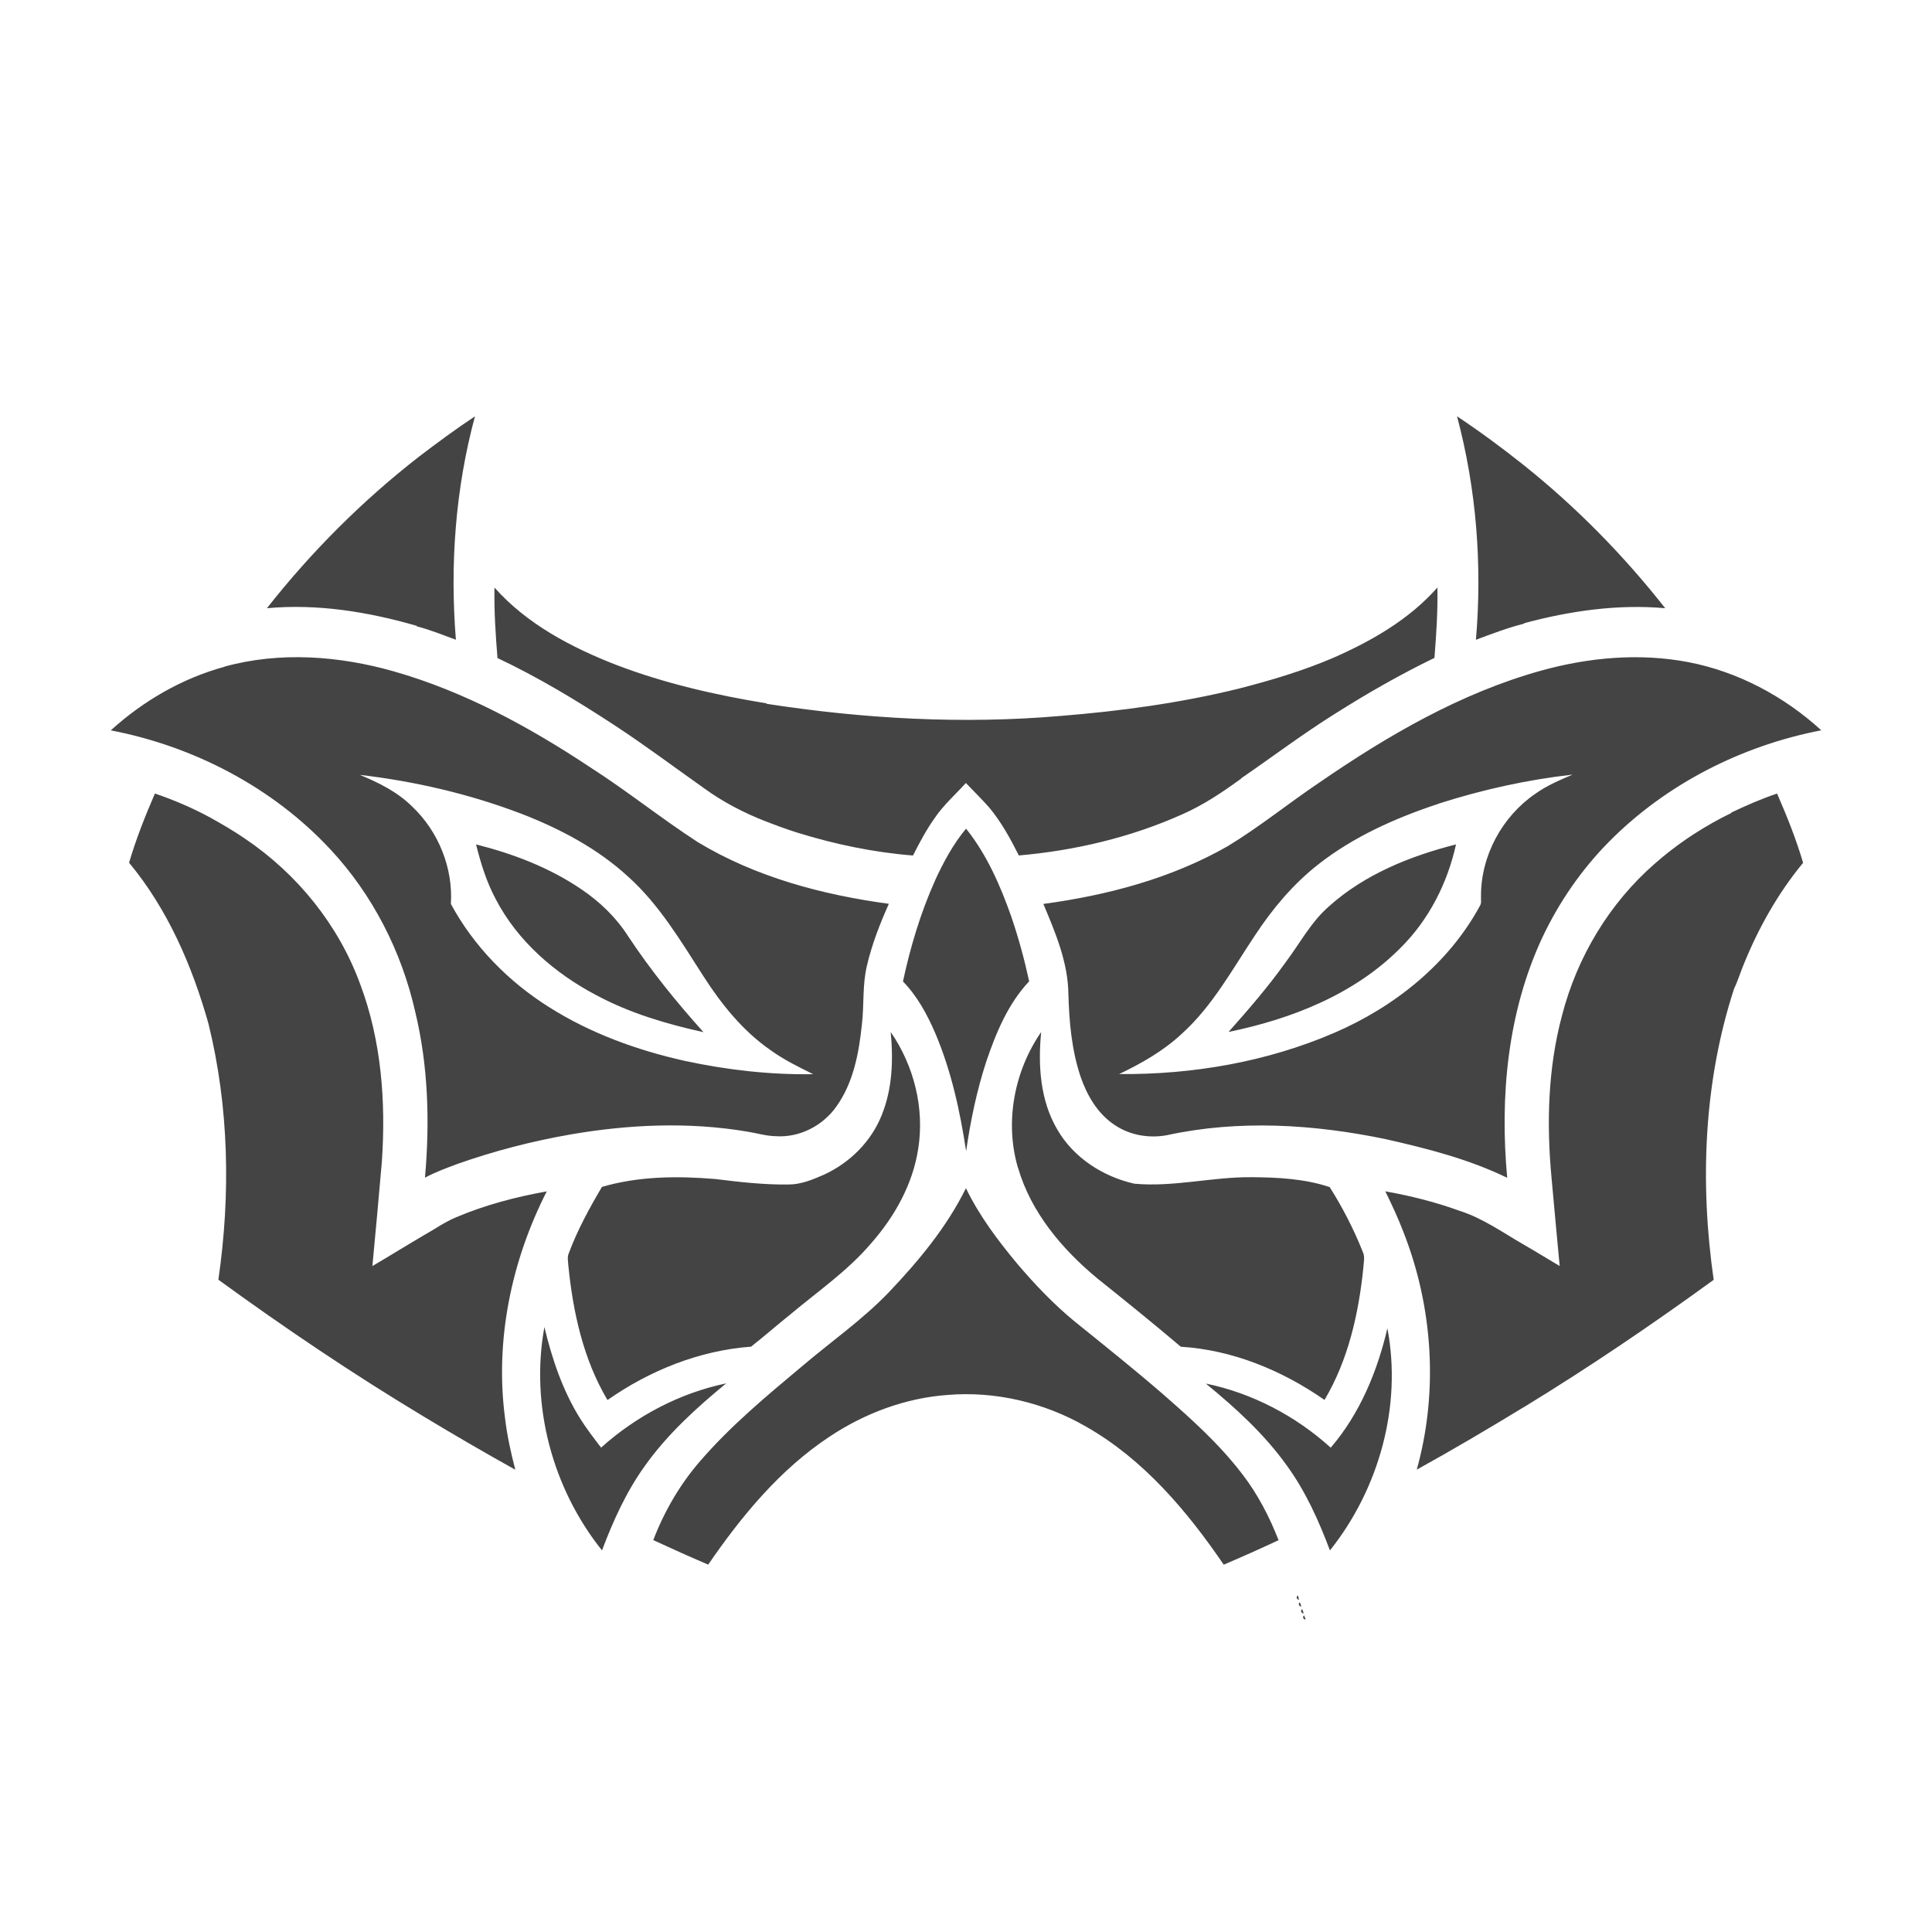 <!-- Generated by IcoMoon.io -->
<svg version="1.1" xmlns="http://www.w3.org/2000/svg" width="32" height="32" viewBox="0 0 32 32">
<path fill="#444" d="M6.906 10.367c-0.805-0.233-1.646-0.37-2.485-0.293 0.733-0.932 1.577-1.777 2.512-2.505 0.305-0.233 0.614-0.461 0.934-0.673-0.325 1.202-0.416 2.461-0.316 3.7-0.215-0.078-0.427-0.166-0.649-0.222l0.003-0.008zM25.245 10.322l0 0.007c-0.273 0.069-0.536 0.169-0.799 0.268 0.106-1.24 0.008-2.499-0.313-3.702 0.382 0.254 0.751 0.527 1.11 0.813 0.868 0.694 1.651 1.492 2.338 2.366-0.787-0.070-1.577 0.044-2.336 0.248zM12.661 13.596c-0.352-0.139-0.692-0.316-0.999-0.54-0.496-0.35-0.981-0.715-1.489-1.047-0.622-0.408-1.261-0.792-1.933-1.11-0.032-0.388-0.057-0.778-0.050-1.167 0.539 0.606 1.274 0.992 2.020 1.282 0.801 0.306 1.642 0.498 2.487 0.636l-0.001 0.007c1.61 0.249 3.248 0.341 4.872 0.201 0.995-0.080 1.988-0.215 2.957-0.454 0.528-0.136 1.053-0.292 1.555-0.507 0.638-0.28 1.262-0.637 1.728-1.166 0.008 0.39-0.019 0.778-0.049 1.166-0.567 0.274-1.113 0.587-1.644 0.923-0.535 0.334-1.038 0.715-1.557 1.071l0.001 0.004c-0.307 0.224-0.624 0.437-0.973 0.591-0.854 0.383-1.779 0.602-2.711 0.683-0.14-0.279-0.292-0.556-0.492-0.796-0.124-0.139-0.256-0.27-0.385-0.404-0.175 0.193-0.373 0.367-0.52 0.585-0.137 0.194-0.249 0.404-0.356 0.616-0.654-0.052-1.3-0.187-1.926-0.382-0.001-0.001-0.005-0.001-0.006-0.002-0.179-0.057-0.355-0.122-0.53-0.191zM7.011 23.458c-1.166-0.701-2.294-1.462-3.394-2.262 0.204-1.407 0.177-2.857-0.164-4.24-0.27-0.959-0.675-1.895-1.315-2.667 0.115-0.392 0.266-0.772 0.428-1.146 0.316 0.108 0.625 0.24 0.919 0.4 0.195 0.109 0.389 0.221 0.573 0.348 0.001 0.001 0.004 0.003 0.006 0.004 0.861 0.582 1.545 1.427 1.902 2.406 0.351 0.933 0.427 1.948 0.359 2.937-0.049 0.578-0.103 1.155-0.157 1.732 0.286-0.168 0.567-0.343 0.852-0.51 0.178-0.099 0.344-0.219 0.533-0.297 0.481-0.205 0.989-0.338 1.503-0.43-0.585 1.147-0.86 2.465-0.692 3.748 0.034 0.291 0.097 0.578 0.171 0.862-0.513-0.285-1.020-0.581-1.523-0.884zM25.24 23.306c-0.585 0.356-1.174 0.705-1.774 1.036 0.361-1.293 0.268-2.698-0.224-3.944-0.087-0.227-0.19-0.448-0.297-0.666 0.415 0.074 0.825 0.176 1.222 0.32 0.392 0.123 0.726 0.365 1.078 0.567 0.198 0.113 0.391 0.235 0.588 0.35-0.047-0.481-0.088-0.962-0.133-1.443-0.086-0.902-0.064-1.824 0.171-2.703 0.249-0.97 0.786-1.865 1.543-2.523 0.165-0.146 0.341-0.281 0.523-0.406 0.001-0.001 0.005-0.003 0.006-0.004 0.026-0.017 0.077-0.051 0.102-0.068 0.001-0.001 0.004-0.003 0.005-0.003 0.201-0.13 0.409-0.249 0.624-0.352l-0.001-0.007c0.248-0.118 0.5-0.229 0.761-0.316 0.163 0.374 0.316 0.755 0.431 1.147-0.417 0.505-0.741 1.082-0.986 1.688-0.054 0.13-0.094 0.266-0.156 0.393-0.506 1.55-0.57 3.219-0.339 4.826-1.021 0.742-2.067 1.451-3.144 2.109zM16 19.683c0.22 0.453 0.524 0.858 0.845 1.244 0.291 0.343 0.602 0.67 0.95 0.957 0.485 0.391 0.97 0.779 1.442 1.186 0.479 0.417 0.956 0.843 1.342 1.35 0.254 0.33 0.447 0.703 0.598 1.090-0.3 0.141-0.604 0.276-0.908 0.406-0.609-0.892-1.329-1.745-2.279-2.286-0.691-0.399-1.503-0.592-2.3-0.525-0.696 0.051-1.369 0.304-1.948 0.689-0.823 0.543-1.459 1.316-2.012 2.121-0.306-0.13-0.608-0.267-0.91-0.406 0.183-0.476 0.442-0.924 0.777-1.309 0.5-0.579 1.089-1.070 1.674-1.559 0.485-0.414 1.014-0.78 1.456-1.242 0.491-0.517 0.954-1.074 1.271-1.717zM9.017 21.98c0.126 0.526 0.301 1.047 0.588 1.509 0.106 0.17 0.229 0.329 0.351 0.488 0.584-0.524 1.303-0.904 2.072-1.064-0.497 0.408-0.979 0.847-1.352 1.374-0.305 0.425-0.521 0.905-0.705 1.392-0.821-1.024-1.191-2.405-0.954-3.699zM22.979 21.998c0.246 1.287-0.138 2.663-0.951 3.682-0.186-0.495-0.405-0.982-0.717-1.41-0.372-0.519-0.848-0.952-1.339-1.354 0.768 0.158 1.488 0.536 2.069 1.062 0.483-0.563 0.772-1.263 0.939-1.979zM21.497 26.424c0.005 0.018 0.014 0.055 0.019 0.073l-0.031-0.011-0.009-0.037 0.021-0.025zM21.529 26.537c0.007 0.018 0.020 0.053 0.026 0.071l-0.032-0.008-0.013-0.036 0.019-0.027zM21.568 26.651c0.006 0.018 0.020 0.055 0.026 0.073l-0.032-0.009-0.014-0.037 0.019-0.027zM21.599 26.754c0.007 0.017 0.021 0.052 0.028 0.069l-0.032-0.006-0.014-0.035 0.018-0.028zM3.716 11.042c0.919-0.254 1.901-0.18 2.81 0.079 1.167 0.333 2.243 0.92 3.25 1.588 0.609 0.39 1.174 0.845 1.781 1.239 0.958 0.579 2.063 0.873 3.165 1.022-0.147 0.33-0.28 0.668-0.362 1.021-0.078 0.319-0.046 0.651-0.084 0.975-0.049 0.474-0.141 0.968-0.424 1.363-0.223 0.316-0.609 0.516-0.998 0.49-0.164-0.002-0.322-0.052-0.483-0.077-0.968-0.163-1.962-0.118-2.926 0.049-0.635 0.111-1.262 0.273-1.87 0.488-0.182 0.068-0.365 0.135-0.536 0.227 0.081-0.916 0.055-1.849-0.161-2.745-0.225-0.999-0.706-1.943-1.406-2.693-0.957-1.028-2.264-1.707-3.637-1.971 0.537-0.487 1.181-0.862 1.883-1.053zM5.957 12.833c0.315 0.13 0.627 0.284 0.871 0.527 0.433 0.41 0.678 1.015 0.64 1.612 0.38 0.705 0.959 1.292 1.637 1.716 0.683 0.43 1.451 0.708 2.236 0.883 0.698 0.151 1.413 0.232 2.128 0.221-0.242-0.12-0.487-0.239-0.707-0.399-0.46-0.318-0.815-0.762-1.115-1.23-0.371-0.576-0.726-1.178-1.241-1.641-0.506-0.466-1.124-0.792-1.761-1.040-0.863-0.33-1.77-0.541-2.687-0.648zM7.885 13.986c0.615 0.155 1.218 0.385 1.744 0.743 0.303 0.205 0.573 0.463 0.771 0.772 0.373 0.564 0.799 1.092 1.252 1.595-0.611-0.135-1.218-0.314-1.772-0.611-0.691-0.362-1.31-0.899-1.672-1.598-0.151-0.283-0.246-0.591-0.323-0.901zM25.521 11.109c0.791-0.22 1.632-0.297 2.443-0.142 0.822 0.158 1.586 0.566 2.202 1.129-1.315 0.254-2.566 0.887-3.512 1.842-0.457 0.461-0.831 1.003-1.108 1.59-0.577 1.236-0.706 2.635-0.582 3.98-0.638-0.31-1.332-0.487-2.021-0.642-1.185-0.245-2.424-0.323-3.613-0.064-0.299 0.056-0.618 0.001-0.87-0.17-0.28-0.186-0.456-0.489-0.563-0.801-0.147-0.439-0.188-0.905-0.201-1.365-0.006-0.525-0.214-1.018-0.415-1.494 1.060-0.143 2.119-0.422 3.053-0.956 0.523-0.317 0.999-0.704 1.506-1.046 1.134-0.781 2.346-1.489 3.681-1.861zM23.826 13.313c-0.711 0.235-1.409 0.545-2 1.011-0.41 0.323-0.749 0.727-1.035 1.162-0.377 0.562-0.704 1.173-1.212 1.632-0.304 0.286-0.669 0.493-1.042 0.672 1.213 0.010 2.44-0.2 3.558-0.681 0.997-0.428 1.898-1.145 2.419-2.109 0.028-0.046 0.012-0.102 0.016-0.152-0.005-0.668 0.348-1.323 0.899-1.7 0.189-0.136 0.405-0.227 0.618-0.318-0.754 0.085-1.499 0.25-2.222 0.482zM22.011 15.013c0.589-0.53 1.345-0.834 2.105-1.027-0.141 0.641-0.449 1.248-0.917 1.712-0.761 0.77-1.806 1.18-2.85 1.394 0.329-0.37 0.653-0.744 0.941-1.148 0.237-0.313 0.422-0.671 0.722-0.932zM15.49 14.577c0.139-0.301 0.298-0.597 0.511-0.852 0.345 0.431 0.569 0.945 0.751 1.463 0.119 0.349 0.216 0.705 0.294 1.066-0.349 0.37-0.549 0.853-0.71 1.328-0.158 0.483-0.261 0.982-0.334 1.484-0.102-0.669-0.248-1.338-0.515-1.962-0.133-0.307-0.296-0.607-0.531-0.848 0.123-0.574 0.293-1.141 0.534-1.678zM14.755 17.096c0.382 0.556 0.56 1.257 0.454 1.927-0.089 0.59-0.391 1.129-0.782 1.572-0.387 0.455-0.884 0.796-1.339 1.178-0.218 0.174-0.428 0.359-0.648 0.532-0.856 0.063-1.678 0.394-2.378 0.884-0.4-0.672-0.571-1.453-0.648-2.224-0.003-0.067-0.022-0.138 0.005-0.202 0.143-0.386 0.342-0.75 0.551-1.104 0.606-0.178 1.25-0.183 1.875-0.131 0.405 0.050 0.812 0.097 1.22 0.091 0.204-0.001 0.397-0.081 0.581-0.162 0.428-0.196 0.786-0.55 0.959-0.99 0.176-0.433 0.192-0.911 0.148-1.372zM16.86 19.341c-0.222-0.757-0.061-1.602 0.385-2.247-0.054 0.547-0.018 1.132 0.268 1.616 0.269 0.466 0.758 0.78 1.277 0.896 0.649 0.059 1.291-0.114 1.939-0.108 0.435 0.003 0.879 0.025 1.295 0.164 0.215 0.34 0.4 0.701 0.549 1.075 0.039 0.084 0.012 0.177 0.008 0.265-0.078 0.758-0.25 1.524-0.643 2.185-0.701-0.488-1.522-0.828-2.38-0.881-0.454-0.385-0.917-0.759-1.382-1.131-0.584-0.484-1.101-1.095-1.315-1.836z"></path>
</svg>
